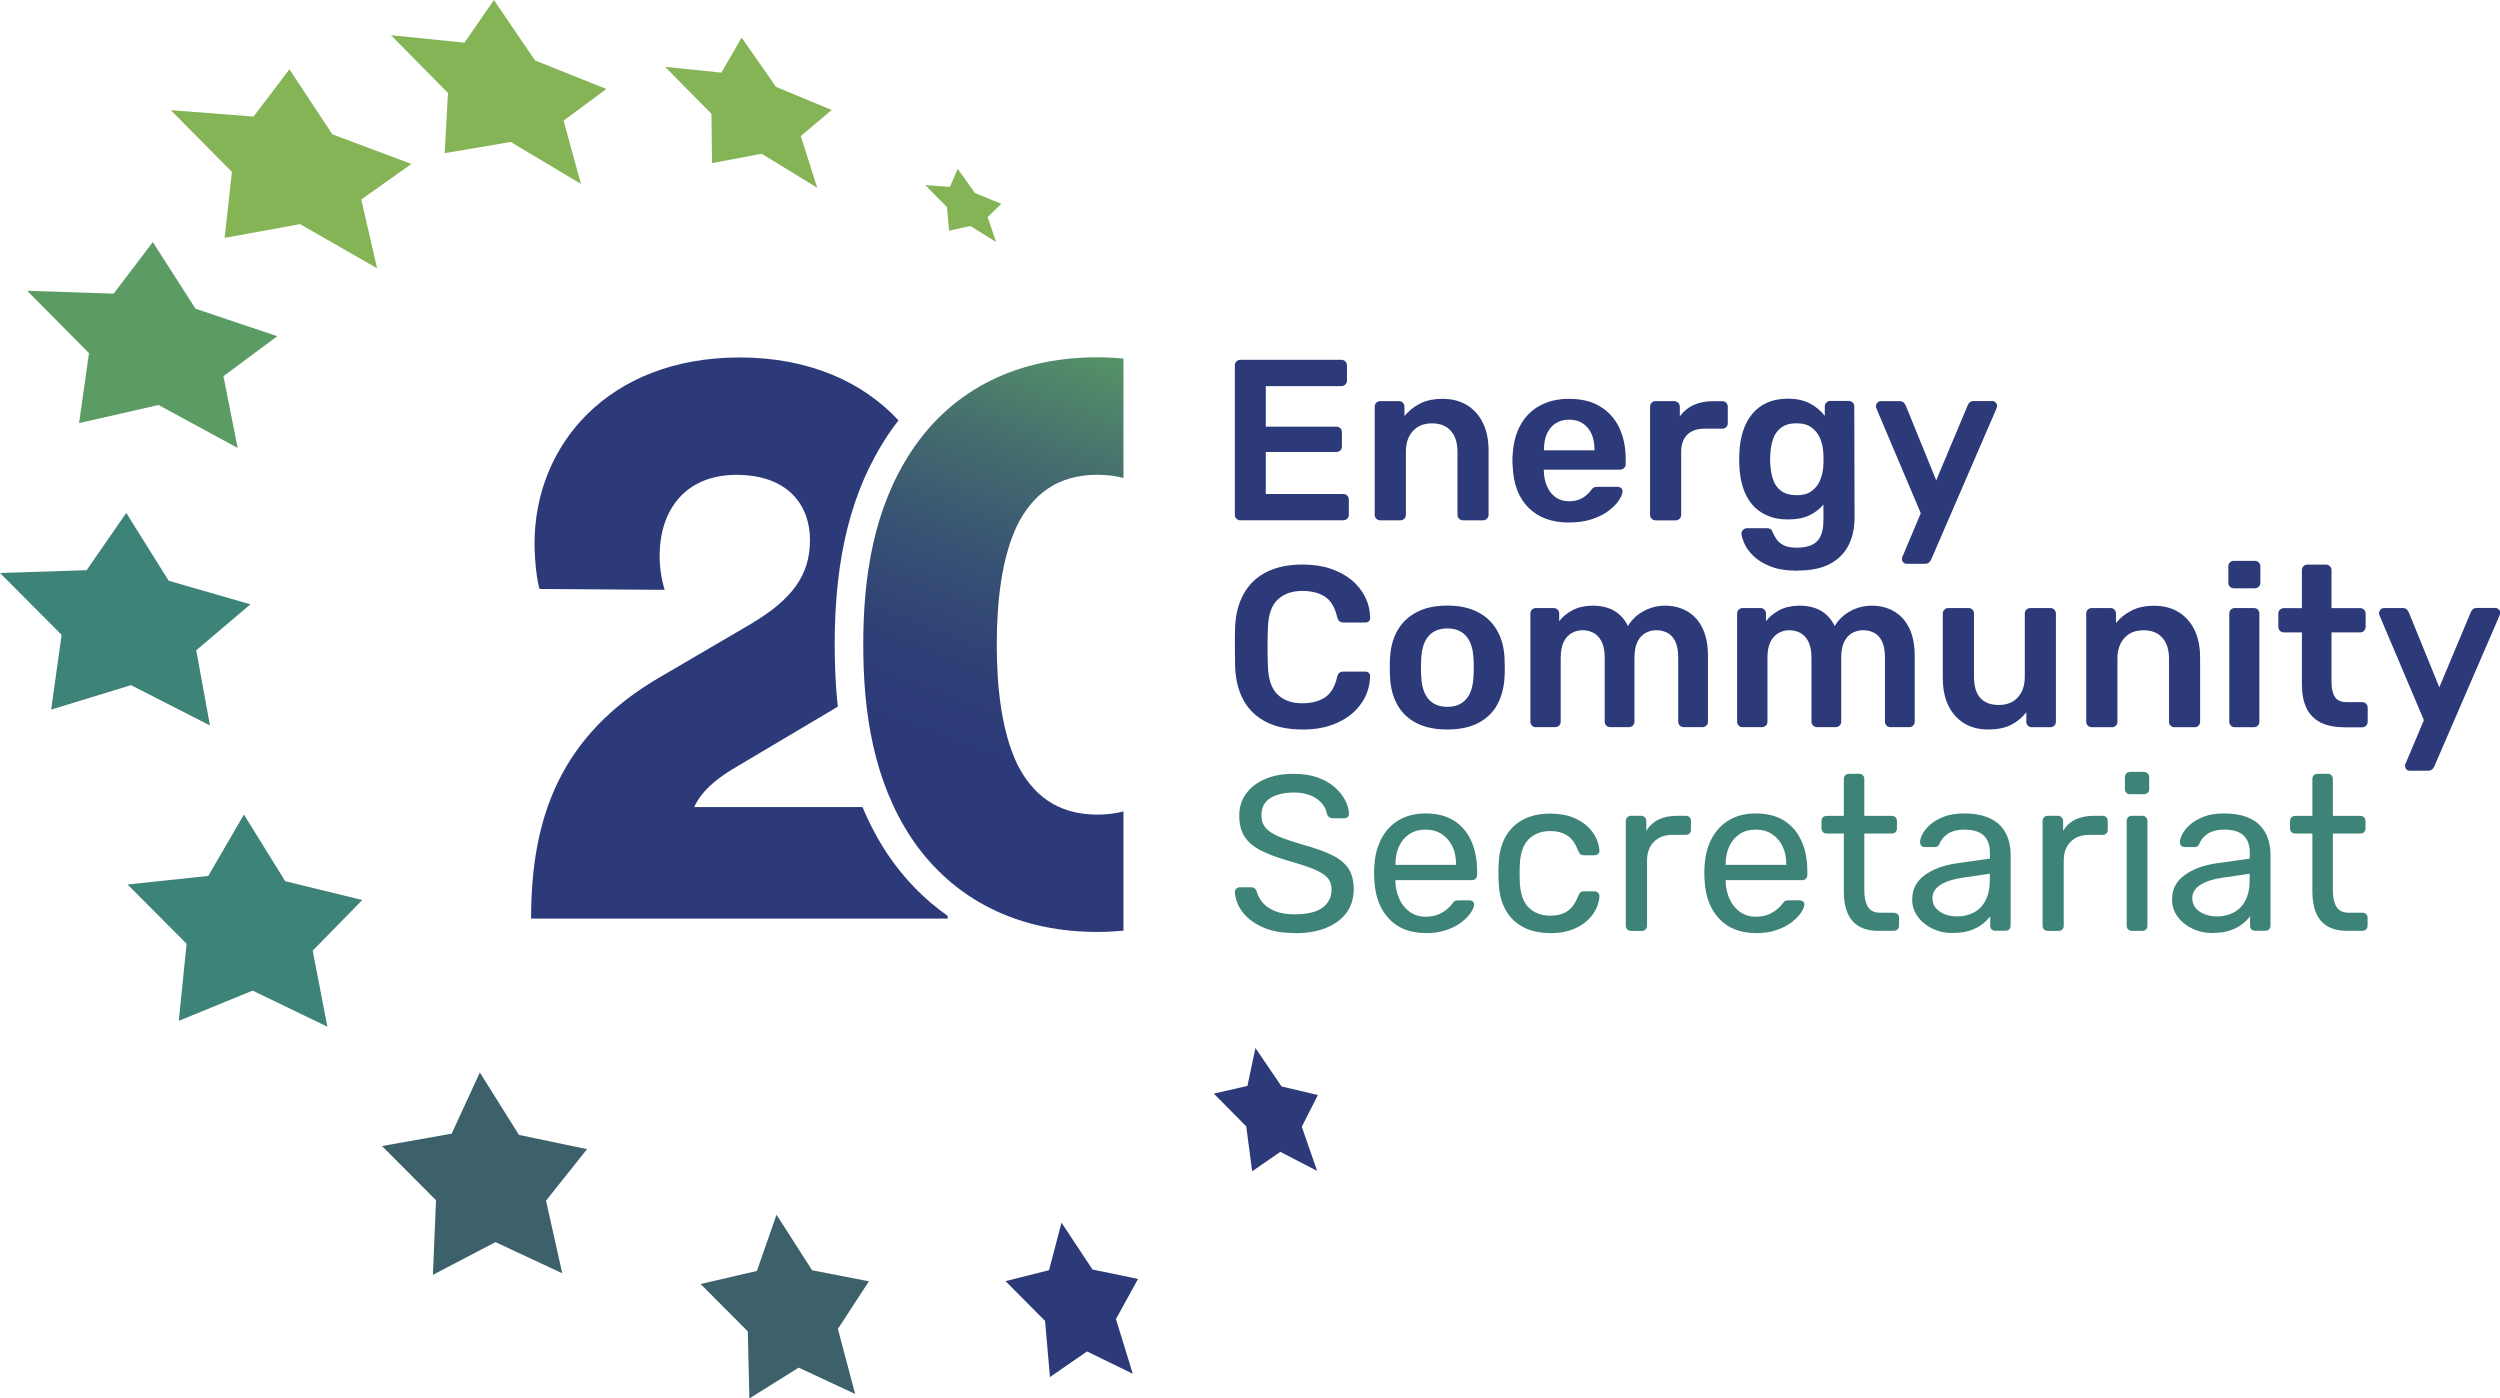 <?xml version="1.0" encoding="UTF-8"?><svg id="Txt" xmlns="http://www.w3.org/2000/svg" xmlns:xlink="http://www.w3.org/1999/xlink" viewBox="0 0 296.61 165.92"><defs><style>.cls-1{fill:#3d8377;}.cls-2{fill:url(#linear-gradient);}.cls-3{fill:#3c616b;}.cls-4{fill:#2c3a79;}.cls-5{fill:#85b456;}.cls-6{fill:#5b9c65;}</style><linearGradient id="linear-gradient" x1="116.79" y1="91.31" x2="136.23" y2="40.14" gradientUnits="userSpaceOnUse"><stop offset=".03" stop-color="#2c3a79"/><stop offset=".2" stop-color="#2f4077"/><stop offset=".42" stop-color="#375174"/><stop offset=".68" stop-color="#456e6e"/><stop offset=".97" stop-color="#589766"/><stop offset="1" stop-color="#5b9c65"/></linearGradient></defs><polygon class="cls-5" points="95.01 16.14 98.68 13.05 92.07 10.31 87.99 4.46 85.59 8.62 78.91 7.93 84.41 13.51 84.48 19.35 90.37 18.24 96.96 22.28 95.01 16.14"/><polygon class="cls-5" points="66.87 14.31 71.94 10.56 63.48 7.17 58.6 0 55.11 5.06 46.39 4.18 53.15 11.03 52.76 18.17 60.59 16.84 68.92 21.82 66.87 14.31"/><polygon class="cls-5" points="26.65 28.22 35.6 26.59 44.74 31.83 42.86 23.67 48.81 19.45 39.43 15.94 34.34 8.22 30.08 13.83 20.26 13.07 27.52 20.4 26.65 28.22"/><polygon class="cls-6" points="9.38 50.2 18.81 48.05 28.2 53.15 26.51 44.63 32.9 39.89 23.2 36.63 18.13 28.72 13.48 34.84 3.22 34.5 10.56 41.9 9.38 50.2"/><polygon class="cls-1" points="15.54 81.29 24.91 86.07 23.28 77.15 29.71 71.7 20.01 68.9 14.98 60.85 10.28 67.65 0 67.98 7.31 75.32 6.07 84.19 15.54 81.29"/><polygon class="cls-1" points="33.84 104.55 28.94 96.64 24.71 103.92 15.13 104.94 22.14 111.97 21.21 121.12 29.97 117.53 38.84 121.81 37.1 112.79 42.98 106.78 33.84 104.55"/><polygon class="cls-3" points="61.57 134.65 56.93 127.24 53.59 134.5 45.32 135.97 51.73 142.4 51.36 151.25 58.79 147.37 66.71 151.07 64.78 142.45 69.65 136.34 61.57 134.65"/><polygon class="cls-3" points="96.35 150.71 92.13 144.12 89.8 150.79 83.12 152.34 88.72 157.96 88.91 165.92 94.76 162.26 101.46 165.39 99.41 157.67 103.09 152.02 96.35 150.71"/><polygon class="cls-4" points="129.62 150.62 125.94 145.06 124.46 150.7 119.3 152 123.99 156.72 124.57 163.38 128.97 160.34 134.4 162.99 132.4 156.5 135.02 151.74 129.62 150.62"/><polygon class="cls-4" points="152.05 128.9 148.95 124.34 148 128.84 144.01 129.75 147.86 133.64 148.56 138.97 151.9 136.66 156.27 138.92 154.45 133.68 156.36 129.92 152.05 128.9"/><polygon class="cls-5" points="115.67 22.9 113.63 20.03 112.7 22.17 109.78 21.96 112.36 24.59 112.6 27.37 115.13 26.81 118.19 28.72 117.17 25.76 118.8 24.18 115.67 22.9"/><path class="cls-4" d="M105.3,101.34c-1.16-1.75-2.14-3.61-2.97-5.59h-19.97c.9-1.91,2.51-3.21,4.41-4.41l12.33-7.32c.1-.06.2-.12.3-.18-.25-2.3-.37-4.74-.37-7.34,0-10.47,2-18.37,6.28-24.84.41-.62.84-1.2,1.29-1.78-4.18-4.55-10.64-7.47-18.82-7.47-15.64,0-24.36,10.43-24.36,22.06,0,2.01.3,4.61.6,5.41l14.84.1c-.4-1.3-.6-2.71-.6-4.01,0-5.41,3.01-9.63,9.12-9.63s8.72,3.61,8.72,7.72-2.01,7.02-7.12,10.03l-10.63,6.22c-11.93,6.92-15.34,16.74-15.34,28.68h49.43v-.32c-2.76-1.95-5.16-4.39-7.13-7.32Z"/><path class="cls-2" d="M133.29,96.27c-.93.24-1.95.38-3.09.38-4.81,0-7.72-2.41-9.53-6.02-1.8-3.81-2.41-8.92-2.41-14.14s.6-10.33,2.41-14.14c1.8-3.61,4.71-6.02,9.53-6.02,1.14,0,2.16.13,3.09.38v-14.17c-1-.09-2.02-.15-3.09-.15-10.53,0-17.75,4.61-22.06,11.13-4.51,6.82-5.72,14.94-5.72,22.96s1.2,16.14,5.72,22.96c4.31,6.42,11.53,11.13,22.06,11.13,1.07,0,2.09-.06,3.09-.15v-14.16Z"/><path class="cls-4" d="M147.16,61.73c-.18,0-.34-.06-.46-.19-.13-.13-.19-.28-.19-.46v-17.71c0-.2.06-.36.19-.49s.28-.19.46-.19h11.97c.2,0,.36.06.49.19s.19.29.19.49v1.79c0,.18-.06.34-.19.46-.13.13-.29.19-.49.19h-8.95v4.81h8.35c.2,0,.36.06.49.18.13.12.19.28.19.48v1.69c0,.2-.06.36-.19.48-.13.12-.29.18-.49.18h-8.35v4.98h9.17c.2,0,.36.06.49.19.13.13.19.29.19.49v1.79c0,.18-.06.34-.19.46-.13.13-.29.19-.49.19h-12.18Z"/><path class="cls-4" d="M163.75,61.73c-.18,0-.34-.06-.46-.19-.13-.13-.19-.28-.19-.46v-12.84c0-.18.06-.34.19-.46s.28-.19.46-.19h2.23c.18,0,.34.06.46.19s.19.28.19.46v1.12c.47-.58,1.07-1.07,1.81-1.46.73-.39,1.64-.58,2.73-.58s2.07.25,2.88.75c.82.5,1.45,1.2,1.89,2.11.44.91.67,1.99.67,3.26v7.64c0,.18-.06.34-.19.46-.13.13-.28.19-.46.19h-2.39c-.18,0-.34-.06-.46-.19-.13-.13-.19-.28-.19-.46v-7.48c0-1.05-.26-1.88-.78-2.47-.52-.6-1.26-.9-2.24-.9s-1.7.3-2.26.9c-.56.6-.84,1.42-.84,2.47v7.48c0,.18-.06.34-.19.46-.13.13-.28.19-.46.19h-2.39Z"/><path class="cls-4" d="M186.16,62c-2.01,0-3.61-.58-4.79-1.74-1.18-1.16-1.81-2.81-1.9-4.95-.02-.18-.03-.41-.03-.69s0-.5.03-.67c.07-1.38.39-2.56.94-3.55.55-.99,1.32-1.75,2.3-2.28.98-.53,2.13-.8,3.45-.8,1.47,0,2.7.3,3.7.91,1,.61,1.75,1.45,2.26,2.53.51,1.08.76,2.32.76,3.74v.57c0,.18-.06.34-.19.46-.13.13-.29.19-.49.19h-9.03v.22c.02.63.14,1.22.37,1.75.23.54.56.97,1.01,1.29.44.33.97.49,1.59.49.51,0,.93-.08,1.28-.23.34-.15.63-.33.84-.53.22-.2.37-.36.46-.49.16-.22.29-.35.39-.39.1-.05.25-.07.45-.07h2.34c.18,0,.33.06.45.16.12.11.17.24.15.41-.02.29-.17.64-.45,1.06-.28.42-.68.82-1.21,1.22-.53.4-1.18.73-1.97.99-.79.26-1.69.39-2.71.39M183.17,53.43h6.01v-.08c0-.71-.12-1.33-.35-1.86-.24-.53-.58-.95-1.03-1.25-.45-.3-1-.45-1.63-.45s-1.18.15-1.63.45c-.45.3-.79.72-1.02,1.25-.23.53-.34,1.16-.34,1.86v.08Z"/><path class="cls-4" d="M196.42,61.73c-.18,0-.34-.06-.46-.19-.13-.13-.19-.28-.19-.46v-12.81c0-.2.06-.36.19-.49s.28-.19.46-.19h2.2c.18,0,.34.06.48.19.14.13.2.29.2.49v1.12c.42-.58.96-1.02,1.62-1.33.66-.31,1.43-.46,2.3-.46h1.11c.2,0,.36.06.48.19.12.13.18.28.18.46v1.96c0,.18-.06.34-.18.46-.12.13-.28.19-.48.19h-2.12c-.87,0-1.55.24-2.03.72-.48.48-.72,1.16-.72,2.03v7.48c0,.18-.06.34-.19.46-.13.13-.29.19-.49.19h-2.37Z"/><path class="cls-4" d="M213.28,67.71c-1.32,0-2.41-.17-3.26-.52-.85-.34-1.52-.76-2.01-1.25-.49-.49-.84-.97-1.05-1.46-.21-.48-.32-.86-.34-1.13-.02-.18.04-.34.18-.48.14-.14.3-.2.48-.2h2.37c.18,0,.33.04.44.12.11.08.2.23.27.45.11.24.25.49.43.76.18.27.46.5.83.69.37.19.88.29,1.54.29.69,0,1.27-.1,1.74-.3.47-.2.83-.53,1.07-1.01.24-.47.37-1.12.37-1.96v-1.85c-.44.53-.99.95-1.67,1.28-.68.33-1.52.49-2.52.49s-1.8-.16-2.52-.48c-.72-.32-1.31-.76-1.78-1.33-.47-.57-.83-1.25-1.07-2.03-.24-.78-.39-1.64-.42-2.58-.02-.49-.02-.98,0-1.47.04-.91.18-1.75.42-2.53.24-.78.6-1.46,1.07-2.05.47-.59,1.06-1.05,1.78-1.37.72-.33,1.55-.49,2.52-.49,1.03,0,1.9.2,2.61.58.71.39,1.29.87,1.74,1.46v-1.09c0-.2.06-.36.19-.49s.28-.19.46-.19h2.2c.18,0,.34.06.46.19.13.13.19.29.19.49l.03,13.11c0,1.31-.24,2.43-.73,3.37-.49.94-1.23,1.67-2.22,2.19-.99.52-2.25.77-3.79.77M213.14,58.76c.74,0,1.34-.16,1.79-.49.45-.33.79-.75,1.01-1.28.22-.53.34-1.06.38-1.6.02-.24.03-.53.03-.9s-.01-.65-.03-.87c-.04-.56-.16-1.1-.38-1.62-.22-.52-.55-.94-1.01-1.28-.45-.34-1.05-.5-1.79-.5s-1.34.17-1.79.5c-.45.34-.78.77-.97,1.32-.19.54-.3,1.14-.34,1.79-.04.43-.04.88,0,1.33.04.63.15,1.23.34,1.78.19.55.51.99.97,1.32.45.33,1.05.49,1.79.49"/><path class="cls-4" d="M226.2,66.89c-.15,0-.27-.06-.38-.16-.11-.11-.16-.24-.16-.38,0-.07,0-.14.01-.2,0-.06.04-.14.1-.23l2.12-5.03-5.22-12.32c-.07-.18-.11-.31-.11-.38.02-.16.08-.3.19-.42.11-.12.24-.18.41-.18h2.2c.22,0,.38.05.49.16.11.11.19.23.25.35l3.62,8.89,3.73-8.89c.05-.15.14-.27.25-.37.11-.1.27-.15.49-.15h2.18c.14,0,.28.05.39.16.12.11.18.24.18.38,0,.11-.04.25-.11.44l-7.7,17.81c-.07.15-.16.27-.27.37-.11.1-.27.15-.49.15h-2.15Z"/><path class="cls-4" d="M154.53,86.55c-1.69,0-3.11-.29-4.28-.88-1.17-.59-2.06-1.43-2.68-2.53-.62-1.1-.96-2.42-1.03-3.96-.02-.74-.03-1.54-.03-2.39s0-1.67.03-2.45c.07-1.52.42-2.84,1.05-3.94.63-1.11,1.52-1.95,2.69-2.54,1.17-.59,2.59-.88,4.26-.88,1.23,0,2.34.16,3.32.49.98.33,1.81.78,2.5,1.35.69.57,1.22,1.24,1.6,2,.38.76.58,1.59.6,2.47.02.16-.03.3-.15.41-.12.11-.26.16-.42.16h-2.58c-.2,0-.36-.05-.49-.15-.13-.1-.22-.27-.27-.5-.29-1.2-.79-2.01-1.5-2.45-.71-.44-1.59-.65-2.64-.65-1.21,0-2.19.34-2.91,1.02-.73.68-1.12,1.8-1.17,3.36-.06,1.49-.06,3.01,0,4.57.05,1.56.44,2.68,1.17,3.36.72.68,1.69,1.02,2.91,1.02,1.05,0,1.94-.22,2.65-.67s1.21-1.26,1.48-2.43c.05-.25.15-.43.27-.52.13-.09.29-.14.49-.14h2.58c.16,0,.3.05.42.16.12.11.17.24.15.41-.02.89-.22,1.71-.6,2.47-.38.76-.92,1.43-1.6,2-.69.57-1.52,1.02-2.5,1.35-.98.33-2.09.49-3.32.49"/><path class="cls-4" d="M171.72,86.55c-1.45,0-2.67-.25-3.66-.76-.99-.51-1.74-1.22-2.26-2.15-.52-.92-.81-2-.88-3.24-.02-.33-.03-.72-.03-1.2s0-.87.03-1.2c.07-1.25.38-2.33.91-3.25.53-.91,1.3-1.63,2.28-2.14.99-.51,2.19-.76,3.6-.76s2.61.25,3.6.76c.99.51,1.75,1.22,2.28,2.14.54.92.84,2,.91,3.25.02.33.03.73.03,1.2s0,.87-.03,1.2c-.07,1.23-.37,2.31-.88,3.24-.52.92-1.27,1.64-2.26,2.15-.99.51-2.21.76-3.66.76M171.72,83.86c.96,0,1.7-.3,2.23-.91.53-.61.82-1.5.87-2.68.02-.27.03-.63.03-1.06s0-.79-.03-1.06c-.05-1.18-.34-2.07-.87-2.68-.53-.61-1.27-.91-2.23-.91s-1.7.3-2.23.91c-.53.61-.82,1.5-.87,2.68-.02.27-.03.63-.03,1.06s0,.79.03,1.06c.05,1.18.34,2.07.87,2.68.53.61,1.27.91,2.23.91"/><path class="cls-4" d="M182.22,86.28c-.18,0-.34-.06-.46-.19-.13-.13-.19-.28-.19-.46v-12.84c0-.18.06-.34.19-.46s.28-.19.46-.19h2.12c.18,0,.33.06.46.19.13.13.19.28.19.46v.92c.38-.51.89-.94,1.54-1.29.64-.35,1.41-.54,2.3-.56,2.07-.04,3.51.77,4.32,2.42.42-.73,1.02-1.31,1.81-1.75.79-.44,1.66-.67,2.62-.67s1.8.22,2.57.65c.77.44,1.38,1.09,1.82,1.97.44.88.67,1.99.67,3.33v7.81c0,.18-.06.34-.19.46-.13.13-.28.19-.46.19h-2.23c-.18,0-.34-.06-.46-.19-.13-.13-.19-.28-.19-.46v-7.59c0-.82-.12-1.46-.35-1.94-.24-.48-.55-.82-.95-1.02-.4-.2-.84-.3-1.33-.3-.4,0-.8.1-1.2.3-.4.2-.72.54-.98,1.02-.25.48-.38,1.13-.38,1.94v7.59c0,.18-.06.34-.19.46-.13.13-.28.19-.46.19h-2.23c-.18,0-.34-.06-.46-.19-.13-.13-.19-.28-.19-.46v-7.59c0-.82-.13-1.46-.38-1.94-.25-.48-.58-.82-.98-1.02-.4-.2-.83-.3-1.28-.3-.42,0-.83.1-1.22.31-.4.21-.73.55-.98,1.02-.25.47-.38,1.12-.38,1.93v7.59c0,.18-.06.34-.19.46-.13.13-.28.19-.46.19h-2.28Z"/><path class="cls-4" d="M206.75,86.28c-.18,0-.34-.06-.46-.19-.13-.13-.19-.28-.19-.46v-12.84c0-.18.06-.34.19-.46s.28-.19.46-.19h2.12c.18,0,.33.06.46.19.13.13.19.28.19.46v.92c.38-.51.89-.94,1.54-1.29.64-.35,1.41-.54,2.3-.56,2.07-.04,3.51.77,4.32,2.42.42-.73,1.02-1.31,1.81-1.75.79-.44,1.66-.67,2.62-.67s1.8.22,2.57.65c.77.44,1.38,1.09,1.82,1.97.44.88.67,1.99.67,3.33v7.81c0,.18-.06.34-.19.46-.13.13-.28.19-.46.19h-2.23c-.18,0-.34-.06-.46-.19-.13-.13-.19-.28-.19-.46v-7.59c0-.82-.12-1.46-.35-1.94-.24-.48-.55-.82-.95-1.02-.4-.2-.84-.3-1.33-.3-.4,0-.8.1-1.2.3-.4.2-.72.54-.98,1.02-.25.48-.38,1.13-.38,1.94v7.59c0,.18-.06.34-.19.46-.13.13-.28.19-.46.19h-2.23c-.18,0-.34-.06-.46-.19-.13-.13-.19-.28-.19-.46v-7.59c0-.82-.13-1.46-.38-1.94-.25-.48-.58-.82-.98-1.02-.4-.2-.83-.3-1.28-.3-.42,0-.83.1-1.22.31-.4.21-.73.55-.98,1.02-.25.47-.38,1.12-.38,1.93v7.59c0,.18-.06.34-.19.46-.13.13-.28.19-.46.19h-2.28Z"/><path class="cls-4" d="M235.88,86.55c-1.11,0-2.06-.25-2.87-.75-.81-.5-1.43-1.21-1.86-2.12-.44-.91-.65-2-.65-3.25v-7.64c0-.18.06-.34.19-.46.13-.13.28-.19.46-.19h2.39c.2,0,.36.06.48.19.12.13.18.28.18.46v7.48c0,2.25.99,3.37,2.96,3.37.94,0,1.69-.3,2.24-.9.55-.6.83-1.42.83-2.47v-7.48c0-.18.06-.34.19-.46.13-.13.28-.19.46-.19h2.39c.18,0,.34.06.46.19.13.13.19.28.19.46v12.84c0,.18-.06.34-.19.46-.13.13-.28.19-.46.19h-2.2c-.2,0-.36-.06-.48-.19-.12-.13-.18-.28-.18-.46v-1.12c-.49.63-1.1,1.13-1.82,1.5-.73.36-1.63.54-2.72.54"/><path class="cls-4" d="M248.17,86.28c-.18,0-.34-.06-.46-.19-.13-.13-.19-.28-.19-.46v-12.84c0-.18.06-.34.19-.46s.28-.19.46-.19h2.23c.18,0,.34.06.46.19s.19.28.19.46v1.12c.47-.58,1.07-1.07,1.81-1.45.73-.39,1.64-.59,2.73-.59s2.07.25,2.88.75c.82.5,1.44,1.2,1.89,2.11.44.91.67,2,.67,3.26v7.64c0,.18-.06.34-.19.46-.13.13-.28.19-.46.19h-2.39c-.18,0-.34-.06-.46-.19-.13-.13-.19-.28-.19-.46v-7.48c0-1.05-.26-1.88-.78-2.47-.52-.6-1.26-.9-2.24-.9s-1.7.3-2.26.9c-.56.6-.84,1.42-.84,2.47v7.48c0,.18-.06.34-.19.46-.13.13-.28.19-.46.19h-2.39Z"/><path class="cls-4" d="M265.03,69.8c-.18,0-.34-.06-.46-.19s-.19-.28-.19-.46v-1.96c0-.18.06-.34.19-.46.13-.13.28-.19.46-.19h2.47c.2,0,.36.06.49.19.13.13.19.28.19.46v1.96c0,.18-.06.34-.19.46s-.29.19-.49.19h-2.47ZM265.14,86.28c-.18,0-.34-.06-.46-.19-.13-.13-.19-.28-.19-.46v-12.84c0-.18.06-.34.19-.46s.28-.19.46-.19h2.26c.2,0,.36.06.48.19.12.13.18.28.18.46v12.84c0,.18-.06.34-.18.46-.12.13-.28.19-.48.19h-2.26Z"/><path class="cls-4" d="M278.06,86.28c-1.09,0-2-.19-2.75-.57-.74-.38-1.3-.95-1.66-1.7-.36-.75-.54-1.69-.54-2.81v-6.17h-2.15c-.18,0-.34-.06-.46-.19s-.19-.29-.19-.49v-1.55c0-.18.06-.34.19-.46s.28-.19.46-.19h2.15v-4.51c0-.18.06-.34.18-.46.12-.13.28-.19.48-.19h2.2c.18,0,.33.06.46.19.13.13.19.28.19.46v4.51h3.4c.18,0,.34.06.46.19.13.13.19.28.19.46v1.55c0,.2-.06.36-.19.49-.13.13-.28.19-.46.19h-3.4v5.9c0,.74.13,1.32.39,1.74s.72.63,1.37.63h1.88c.18,0,.33.06.46.19.13.13.19.28.19.46v1.69c0,.18-.06.34-.19.46-.13.13-.28.19-.46.19h-2.2Z"/><path class="cls-4" d="M285.89,91.44c-.15,0-.27-.05-.38-.16-.11-.11-.16-.24-.16-.38,0-.07,0-.14.01-.2,0-.06.04-.14.1-.23l2.12-5.03-5.22-12.32c-.07-.18-.11-.31-.11-.38.02-.16.08-.3.19-.42.11-.12.24-.18.41-.18h2.2c.22,0,.38.05.49.16.11.11.19.23.25.35l3.62,8.89,3.73-8.89c.05-.15.14-.27.25-.37.11-.1.27-.15.49-.15h2.18c.14,0,.28.05.39.16.12.11.18.24.18.38,0,.11-.04.25-.11.44l-7.7,17.81c-.07.15-.16.27-.27.37-.11.1-.27.15-.49.15h-2.15Z"/><path class="cls-1" d="M153.6,110.7c-1.52,0-2.8-.24-3.83-.71-1.03-.47-1.83-1.08-2.38-1.82-.55-.74-.84-1.53-.88-2.35,0-.14.06-.27.17-.38.11-.11.25-.17.41-.17h1.34c.21,0,.37.05.47.16.11.1.18.23.21.37.11.42.32.84.66,1.25.33.41.81.75,1.43,1.02.62.27,1.42.41,2.4.41,1.51,0,2.61-.27,3.32-.8.71-.53,1.06-1.25,1.06-2.14,0-.61-.19-1.11-.56-1.48-.38-.38-.95-.71-1.72-1.01-.77-.3-1.77-.62-2.99-.97-1.28-.37-2.34-.77-3.18-1.21-.84-.44-1.47-.98-1.88-1.63-.41-.65-.62-1.47-.62-2.47,0-.95.25-1.79.76-2.53.51-.74,1.24-1.34,2.21-1.77.96-.44,2.12-.66,3.47-.66,1.09,0,2.04.14,2.85.43.81.29,1.49.67,2.04,1.16.54.48.95,1,1.24,1.55.28.55.43,1.09.45,1.61,0,.12-.04.24-.13.35-.09.11-.23.17-.42.17h-1.39c-.12,0-.25-.04-.38-.11-.13-.07-.23-.2-.3-.39-.11-.72-.51-1.32-1.21-1.81-.7-.49-1.61-.74-2.73-.74s-2.06.22-2.77.66c-.71.44-1.06,1.12-1.06,2.05,0,.6.17,1.09.5,1.48.33.39.86.74,1.58,1.04.72.3,1.65.61,2.81.95,1.4.39,2.55.79,3.44,1.22.89.43,1.55.96,1.98,1.6.43.64.64,1.46.64,2.46,0,1.1-.29,2.04-.87,2.82-.58.78-1.39,1.37-2.43,1.79-1.04.41-2.27.62-3.69.62"/><path class="cls-1" d="M169.15,110.7c-1.82,0-3.27-.55-4.33-1.67-1.07-1.11-1.65-2.63-1.76-4.56-.02-.23-.03-.52-.03-.88s0-.65.03-.88c.07-1.24.36-2.33.87-3.27.51-.94,1.2-1.66,2.09-2.17.88-.51,1.92-.76,3.11-.76,1.33,0,2.45.28,3.35.84.9.56,1.59,1.36,2.06,2.39.47,1.03.71,2.24.71,3.62v.45c0,.19-.06.34-.17.45-.11.11-.26.16-.43.16h-9.09v.24c.03.72.19,1.39.47,2.01.28.62.69,1.13,1.22,1.51.53.39,1.16.58,1.88.58.63,0,1.16-.1,1.58-.29.42-.19.76-.41,1.02-.64.26-.24.44-.42.53-.56.16-.21.28-.34.37-.38.09-.04.23-.07.42-.07h1.29c.16,0,.29.05.41.14.11.1.16.23.14.41-.02.26-.16.58-.42.96-.26.38-.63.75-1.12,1.12-.48.37-1.08.67-1.79.91-.71.24-1.51.35-2.4.35M165.55,102.61h7.2v-.08c0-.79-.14-1.49-.43-2.1-.29-.61-.7-1.1-1.25-1.46-.54-.36-1.19-.54-1.94-.54s-1.4.18-1.93.54c-.53.36-.94.84-1.22,1.46-.28.61-.42,1.31-.42,2.1v.08Z"/><path class="cls-1" d="M183.91,110.7c-1.24,0-2.32-.24-3.22-.72-.9-.48-1.6-1.17-2.09-2.08-.49-.9-.75-1.98-.79-3.24-.02-.26-.03-.61-.03-1.05s0-.79.03-1.05c.03-1.26.3-2.34.79-3.24.49-.9,1.19-1.59,2.09-2.07.9-.48,1.97-.72,3.22-.72,1.01,0,1.89.14,2.61.42.73.28,1.33.64,1.8,1.08.47.44.83.91,1.06,1.42.24.51.36.99.38,1.44.02.18-.03.32-.16.42-.12.1-.27.16-.45.16h-1.26c-.17,0-.31-.04-.39-.12-.09-.08-.18-.21-.26-.41-.32-.86-.75-1.46-1.29-1.81-.54-.35-1.22-.53-2.02-.53-1.05,0-1.9.32-2.56.97-.66.65-1.01,1.69-1.06,3.13-.02.63-.02,1.24,0,1.84.05,1.45.41,2.5,1.06,3.14.66.64,1.51.96,2.56.96.8,0,1.48-.17,2.02-.53.54-.35.97-.95,1.29-1.81.09-.19.17-.33.26-.42.09-.09.22-.13.39-.13h1.26c.17,0,.32.06.45.17.12.11.17.26.16.43-.02.37-.1.74-.24,1.13-.14.39-.36.77-.67,1.17-.31.39-.69.74-1.14,1.05-.46.31-1,.55-1.63.74-.63.18-1.36.28-2.18.28"/><path class="cls-1" d="M193.49,110.44c-.18,0-.32-.06-.43-.17-.11-.11-.17-.26-.17-.43v-12.42c0-.17.06-.32.17-.45.11-.12.26-.18.43-.18h1.21c.18,0,.32.06.45.18.12.12.18.27.18.45v1.16c.35-.59.83-1.04,1.44-1.34.61-.3,1.36-.45,2.23-.45h1.02c.18,0,.32.06.43.17s.17.26.17.43v1.08c0,.18-.06.31-.17.42-.11.11-.26.16-.43.16h-1.57c-.95,0-1.69.28-2.23.83-.54.55-.81,1.3-.81,2.25v7.72c0,.18-.06.32-.18.43-.12.11-.27.17-.45.17h-1.29Z"/><path class="cls-1" d="M208.33,110.7c-1.82,0-3.27-.55-4.33-1.67-1.07-1.11-1.65-2.63-1.76-4.56-.02-.23-.03-.52-.03-.88s0-.65.03-.88c.07-1.24.36-2.33.87-3.27.51-.94,1.2-1.66,2.09-2.17.88-.51,1.92-.76,3.11-.76,1.33,0,2.45.28,3.35.84.9.56,1.59,1.36,2.06,2.39.47,1.03.71,2.24.71,3.62v.45c0,.19-.06.34-.17.45s-.26.16-.43.16h-9.09v.24c.03.72.19,1.39.47,2.01.28.62.69,1.13,1.22,1.51.53.39,1.16.58,1.88.58.63,0,1.16-.1,1.58-.29.42-.19.76-.41,1.02-.64.26-.24.44-.42.53-.56.16-.21.28-.34.37-.38.09-.04.23-.07.42-.07h1.29c.16,0,.29.05.41.14s.16.23.14.41c-.02.26-.16.58-.42.96-.26.38-.64.75-1.12,1.12-.48.37-1.08.67-1.79.91-.71.24-1.51.35-2.4.35M204.73,102.61h7.2v-.08c0-.79-.14-1.49-.43-2.1-.29-.61-.7-1.1-1.25-1.46-.54-.36-1.19-.54-1.94-.54s-1.4.18-1.93.54c-.53.36-.94.84-1.22,1.46-.28.61-.42,1.31-.42,2.1v.08Z"/><path class="cls-1" d="M222.91,110.44c-.98,0-1.78-.19-2.39-.56-.61-.38-1.06-.91-1.34-1.6-.28-.69-.42-1.51-.42-2.46v-6.93h-2.05c-.18,0-.32-.06-.43-.17-.11-.11-.17-.26-.17-.43v-.89c0-.17.06-.32.17-.43.11-.11.26-.17.43-.17h2.05v-4.39c0-.17.06-.32.17-.43.11-.11.26-.17.43-.17h1.23c.17,0,.32.06.43.17.11.12.17.26.17.43v4.39h3.26c.19,0,.34.06.45.17.11.11.16.26.16.43v.89c0,.18-.05.32-.16.43-.11.11-.25.17-.45.17h-3.26v6.75c0,.82.14,1.47.42,1.94.28.47.78.71,1.5.71h1.6c.18,0,.32.06.43.17s.17.26.17.43v.94c0,.18-.06.32-.17.43-.11.11-.26.17-.43.17h-1.81Z"/><path class="cls-1" d="M231.65,110.7c-.88,0-1.67-.18-2.39-.53-.72-.35-1.3-.82-1.73-1.42-.44-.6-.66-1.27-.66-2.02,0-1.21.49-2.17,1.47-2.89.98-.72,2.26-1.19,3.84-1.42l3.91-.55v-.76c0-.84-.24-1.5-.72-1.97s-1.26-.71-2.35-.71c-.77,0-1.4.16-1.89.47-.49.32-.83.72-1.02,1.21-.11.26-.29.39-.55.39h-1.18c-.19,0-.34-.06-.43-.17-.1-.11-.15-.25-.15-.41,0-.26.1-.59.3-.97.2-.39.51-.76.93-1.13.42-.37.96-.68,1.61-.93.66-.25,1.46-.38,2.4-.38,1.05,0,1.93.14,2.65.41.72.27,1.28.63,1.69,1.09.41.46.71.97.89,1.55.18.58.28,1.16.28,1.76v8.51c0,.18-.06.32-.17.43-.11.11-.26.17-.43.17h-1.21c-.19,0-.34-.06-.45-.17-.11-.11-.16-.26-.16-.43v-1.13c-.23.32-.53.63-.92.93-.39.31-.87.56-1.44.76-.58.2-1.29.3-2.13.3M232.2,108.73c.72,0,1.37-.15,1.97-.46.59-.31,1.06-.78,1.4-1.43.34-.65.51-1.46.51-2.44v-.74l-3.05.45c-1.24.17-2.18.47-2.81.88-.63.41-.95.93-.95,1.56,0,.49.15.9.43,1.22.29.32.66.56,1.1.72.45.16.91.24,1.38.24"/><path class="cls-1" d="M242.94,110.44c-.18,0-.32-.06-.43-.17-.11-.11-.17-.26-.17-.43v-12.42c0-.17.06-.32.17-.45.11-.12.26-.18.43-.18h1.21c.18,0,.32.06.45.18.12.12.18.27.18.45v1.16c.35-.59.83-1.04,1.44-1.34.61-.3,1.36-.45,2.23-.45h1.02c.18,0,.32.06.43.17s.17.26.17.43v1.08c0,.18-.06.31-.17.42-.11.11-.26.16-.43.16h-1.58c-.95,0-1.69.28-2.23.83-.54.55-.81,1.3-.81,2.25v7.72c0,.18-.06.32-.18.43-.12.11-.27.17-.45.17h-1.29Z"/><path class="cls-1" d="M252.71,94.23c-.18,0-.32-.06-.43-.17-.11-.11-.17-.26-.17-.43v-1.42c0-.18.06-.32.17-.45.11-.12.26-.18.43-.18h1.65c.18,0,.32.06.45.18.12.12.18.27.18.45v1.42c0,.17-.06.32-.18.43-.12.11-.27.17-.45.17h-1.65ZM252.92,110.44c-.18,0-.32-.06-.43-.17-.11-.11-.17-.26-.17-.43v-12.45c0-.17.06-.32.17-.43.11-.11.26-.17.43-.17h1.26c.18,0,.32.06.43.17.11.11.17.26.17.43v12.45c0,.18-.06.32-.17.43-.11.11-.26.17-.43.17h-1.26Z"/><path class="cls-1" d="M262.48,110.7c-.88,0-1.67-.18-2.39-.53-.72-.35-1.3-.82-1.73-1.42-.44-.6-.66-1.27-.66-2.02,0-1.21.49-2.17,1.47-2.89.98-.72,2.26-1.19,3.84-1.42l3.91-.55v-.76c0-.84-.24-1.5-.72-1.97-.48-.47-1.26-.71-2.35-.71-.77,0-1.4.16-1.89.47-.49.32-.83.72-1.02,1.21-.11.26-.29.39-.55.39h-1.18c-.19,0-.34-.06-.43-.17-.1-.11-.15-.25-.15-.41,0-.26.1-.59.3-.97.2-.39.51-.76.93-1.13.42-.37.96-.68,1.61-.93.66-.25,1.46-.38,2.4-.38,1.05,0,1.93.14,2.65.41.72.27,1.28.63,1.69,1.09.41.46.71.97.89,1.55.18.58.28,1.16.28,1.76v8.51c0,.18-.06.32-.17.43-.11.11-.26.17-.43.17h-1.21c-.19,0-.34-.06-.45-.17-.11-.11-.16-.26-.16-.43v-1.13c-.23.32-.53.63-.92.93-.39.31-.87.56-1.44.76-.58.2-1.29.3-2.13.3M263.03,108.73c.72,0,1.37-.15,1.97-.46.59-.31,1.06-.78,1.4-1.43.34-.65.51-1.46.51-2.44v-.74l-3.05.45c-1.24.17-2.18.47-2.81.88-.63.41-.95.93-.95,1.56,0,.49.15.9.43,1.22.29.32.66.56,1.1.72.45.16.91.24,1.38.24"/><path class="cls-1" d="M278.5,110.44c-.98,0-1.78-.19-2.39-.56-.61-.38-1.06-.91-1.34-1.6-.28-.69-.42-1.51-.42-2.46v-6.93h-2.05c-.18,0-.32-.06-.43-.17-.11-.11-.17-.26-.17-.43v-.89c0-.17.06-.32.17-.43.11-.11.26-.17.43-.17h2.05v-4.39c0-.17.06-.32.17-.43.11-.11.26-.17.43-.17h1.23c.17,0,.32.06.43.17.11.12.17.26.17.43v4.39h3.26c.19,0,.34.06.45.17.11.11.16.26.16.43v.89c0,.18-.05.32-.16.43-.11.11-.25.17-.45.17h-3.26v6.75c0,.82.14,1.47.42,1.94.28.47.78.71,1.5.71h1.6c.18,0,.32.06.43.17s.17.26.17.43v.94c0,.18-.06.32-.17.43-.11.11-.26.17-.43.17h-1.81Z"/></svg>